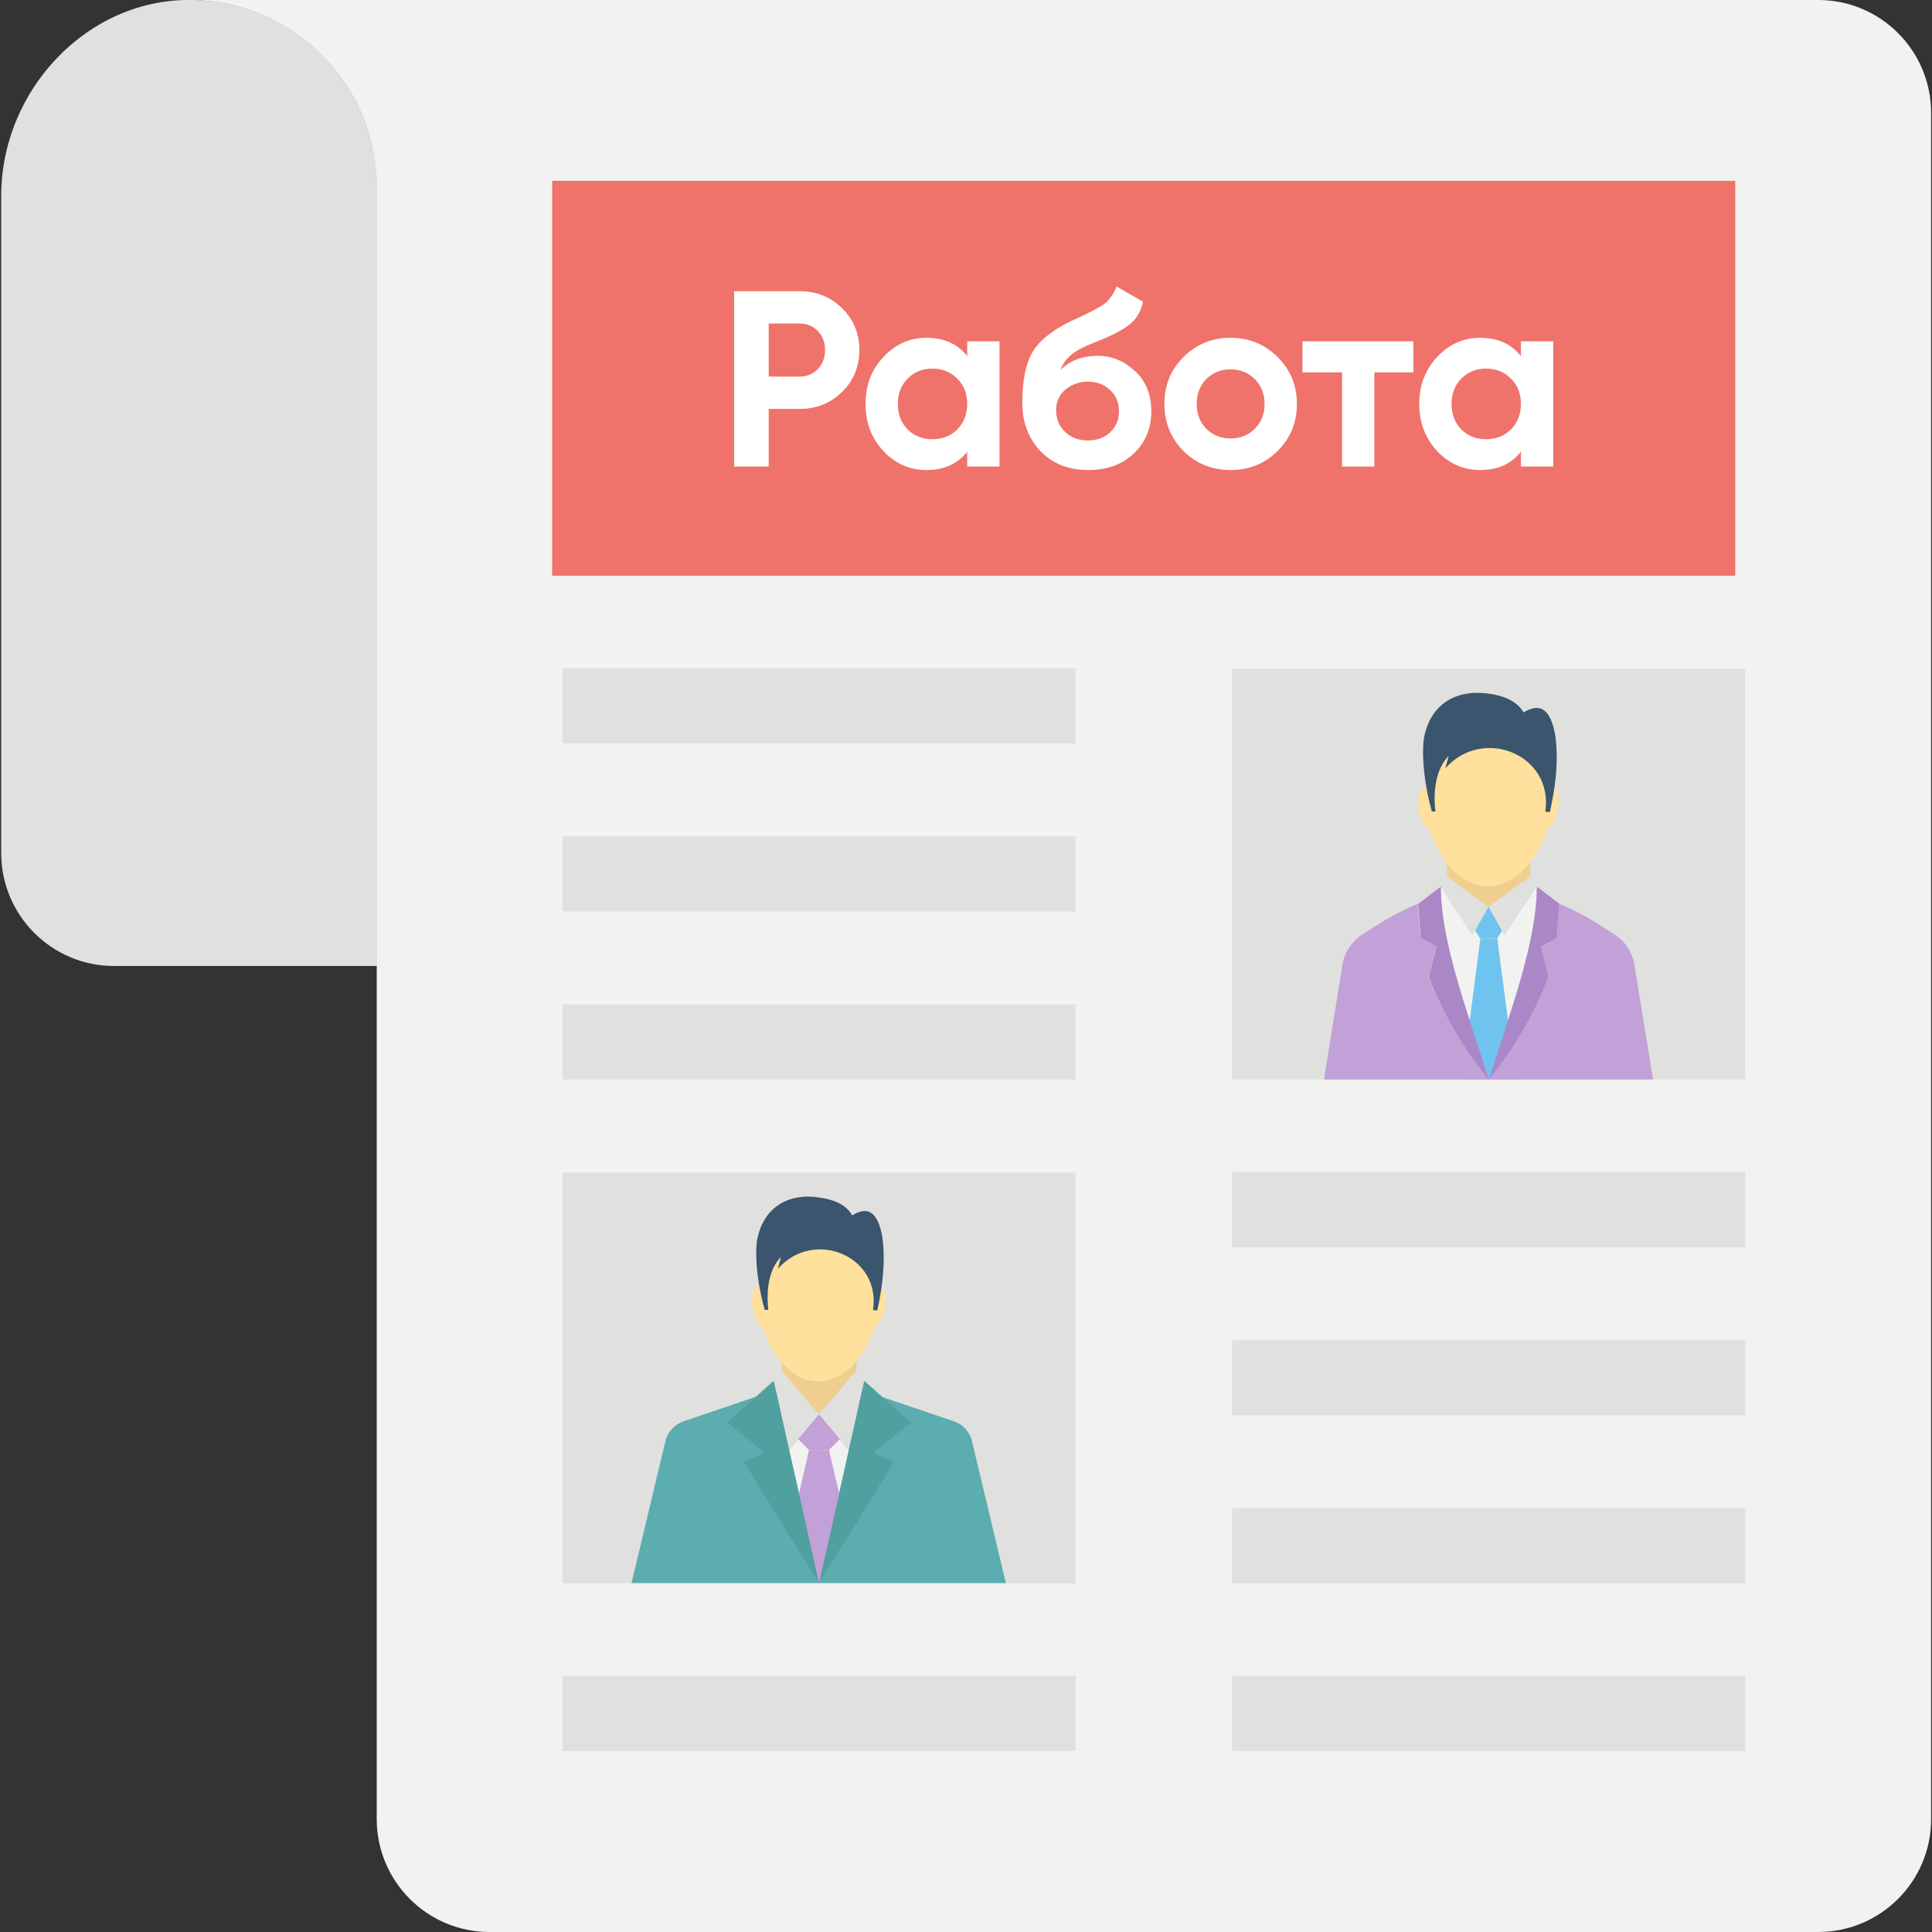 <svg width="108" height="108" viewBox="0 0 108 108" fill="none" xmlns="http://www.w3.org/2000/svg">
<rect x="0" y="0" width="108" height="108" fill="#333333" stroke="none"/>
<g clip-path="url(#clip0_256_2673)">
<path d="M0.067 10.952V47.689C0.067 51.165 2.886 54 6.379 54H21.077V10.496C21.077 7.594 19.895 4.978 18.006 3.071C16.149 1.232 13.635 0.067 10.834 -2.06986e-07C4.911 -0.152 0.067 5.029 0.067 10.952Z" fill="#E0E0DE"/>
<path d="M10.564 0C13.466 0 16.082 1.181 17.989 3.071C19.896 4.978 21.06 7.594 21.06 10.496V101.689C21.06 105.165 23.878 108 27.372 108H101.638C105.115 108 107.95 105.182 107.95 101.689V6.311C107.95 2.835 105.131 0 101.638 0H10.564Z" fill="#F2F2F0"/>
<path d="M30.867 32.181L97 32.181V10.108L30.867 10.108V32.181Z" fill="#EF736A"/>
<path d="M31.438 41.56H60.126V37.358H31.438V41.56Z" fill="#E0E0DE"/>
<path d="M31.438 50.952H60.126V46.751H31.438V50.952Z" fill="#E0E0DE"/>
<path d="M31.438 60.345H60.126V56.143H31.438V60.345Z" fill="#E0E0DE"/>
<path d="M60.126 65.543H31.438V88.509H60.126V65.543Z" fill="#E0E0DE"/>
<path d="M31.438 97.885H60.126V93.683H31.438V97.885Z" fill="#E0E0DE"/>
<path d="M97.554 37.378H68.867V60.345H97.554V37.378Z" fill="#E0E0DE"/>
<path d="M68.877 69.721H97.564V65.519H68.877V69.721Z" fill="#E0E0DE"/>
<path d="M68.877 79.117H97.564V74.915H68.877V79.117Z" fill="#E0E0DE"/>
<path d="M68.877 88.509H97.564V84.308H68.877V88.509Z" fill="#E0E0DE"/>
<path d="M68.877 97.885H97.564V93.683H68.877V97.885Z" fill="#E0E0DE"/>
<path d="M80.888 50.699H85.546V47.358H80.888V50.699Z" fill="#EFCF8F"/>
<path d="M79.937 46.423C80.494 48.195 81.709 49.545 83.177 49.545C84.645 49.545 85.911 48.161 86.468 46.373C87.193 45.866 87.362 43.993 86.754 44.01C86.62 41.411 85.067 39.369 83.177 39.369C81.287 39.369 79.903 41.411 79.751 44.01C79.076 43.774 79.144 45.951 79.937 46.423Z" fill="#FFE09C"/>
<path d="M80.241 45.36H80.038C79.684 44.061 79.464 42.576 79.582 41.377C79.869 39.504 81.219 38.593 82.957 38.745C84.054 38.846 84.814 39.201 85.168 39.825C86.046 39.285 86.67 39.572 86.94 41.108C87.142 42.559 86.94 44.061 86.636 45.394L86.383 45.377C86.856 42.171 82.89 40.584 80.797 42.947L80.983 42.255C80.325 42.913 80.089 44.078 80.241 45.36Z" fill="#3A556D"/>
<path d="M80.527 49.562C80.544 52.616 81.979 56.481 83.21 60.345C84.442 56.481 85.894 52.616 85.894 49.562L84.088 52.279L83.194 50.693L82.299 52.279L80.527 49.562Z" fill="#F2F2F0"/>
<path d="M81.726 60.345H84.729L83.7 52.464H82.755L81.726 60.345Z" fill="#6FC4EF"/>
<path d="M82.738 52.464H83.7L84.78 50.693H81.658L82.738 52.464Z" fill="#6FC4EF"/>
<path d="M83.21 50.693L84.105 52.279L85.894 49.562L85.539 48.988L83.21 50.693Z" fill="#E0E0DE"/>
<path d="M80.527 49.562L82.316 52.279L83.21 50.693L80.882 48.988L80.527 49.562Z" fill="#E0E0DE"/>
<path d="M86.569 54.608L86.147 52.903L87.024 52.447L87.176 50.524L85.911 49.562C85.911 52.616 84.459 56.481 83.228 60.345C84.611 58.657 85.759 56.767 86.569 54.608Z" fill="#AA87C6"/>
<path d="M83.21 60.345H92.407L91.361 53.932C91.243 53.224 90.838 52.599 90.23 52.228C89.387 51.688 88.526 51.081 87.159 50.524L87.007 52.447L86.13 52.903L86.552 54.608C85.759 56.767 84.611 58.657 83.21 60.345Z" fill="#C2A0D8"/>
<path d="M79.414 52.447L80.291 52.903L79.869 54.608C80.679 56.767 81.827 58.657 83.228 60.345C81.996 56.481 80.544 52.616 80.544 49.562L79.279 50.524L79.414 52.447Z" fill="#AA87C6"/>
<path d="M83.21 60.345C81.827 58.657 80.679 56.767 79.852 54.608L80.274 52.903L79.397 52.447L79.245 50.524C77.878 51.097 77.017 51.688 76.174 52.228C75.566 52.616 75.161 53.224 75.043 53.932L74.014 60.345H83.21Z" fill="#C2A0D8"/>
<path d="M48.634 77.861L53.308 79.448C53.831 79.616 54.22 80.055 54.338 80.578L56.228 88.493H35.303L37.193 80.578C37.311 80.055 37.716 79.616 38.222 79.448L42.897 77.861H48.634Z" fill="#5BADAF"/>
<path d="M43.693 79.07H47.878V75.256H43.693V79.07Z" fill="#EFCF8F"/>
<path d="M44.111 81.051L45.782 88.509L47.453 81.051L45.782 79.059L44.111 81.051Z" fill="#F2F2F0"/>
<path d="M44.111 85.826L45.782 88.509L47.453 85.826L46.913 83.498L46.339 81.051H45.225L44.668 83.498L44.111 85.826Z" fill="#C2A0D8"/>
<path d="M45.225 81.051H46.339L48.364 79.059H43.2L45.225 81.051Z" fill="#C2A0D8"/>
<path d="M45.782 79.059L47.453 81.051L48.313 77.186L47.875 76.612L45.782 79.059Z" fill="#E0E0DE"/>
<path d="M43.251 77.186L44.112 81.051L45.782 79.059L43.69 76.612L43.251 77.186Z" fill="#E0E0DE"/>
<path d="M42.728 81.186L41.597 81.743L44.112 85.826L45.782 88.509L44.669 83.498L44.112 81.051L43.251 77.186L40.652 79.515L42.728 81.186Z" fill="#50A0A0"/>
<path d="M45.782 88.509L47.453 85.826L49.967 81.743L48.837 81.203L50.912 79.515L48.313 77.186L47.453 81.051L46.913 83.498L45.782 88.509Z" fill="#50A0A0"/>
<path d="M42.66 74.233C43.183 75.921 44.348 77.22 45.748 77.22C47.149 77.22 48.364 75.904 48.887 74.199C49.579 73.71 49.731 71.938 49.157 71.955C49.022 69.491 47.554 67.534 45.748 67.534C43.943 67.534 42.626 69.491 42.491 71.955C41.833 71.702 41.901 73.778 42.66 74.233Z" fill="#FFE09C"/>
<path d="M42.947 73.221H42.745C42.407 71.989 42.188 70.571 42.306 69.424C42.593 67.635 43.875 66.757 45.529 66.909C46.575 67.011 47.301 67.331 47.638 67.939C48.482 67.416 49.073 67.703 49.326 69.171C49.511 70.554 49.326 71.989 49.039 73.254L48.803 73.237C49.258 70.183 45.478 68.664 43.487 70.926L43.656 70.267C43.031 70.892 42.812 71.989 42.947 73.221Z" fill="#3A556D"/>
<path d="M44.693 16.279C45.636 16.279 46.429 16.597 47.073 17.231C47.717 17.866 48.039 18.645 48.039 19.569C48.039 20.493 47.717 21.273 47.073 21.907C46.429 22.542 45.636 22.859 44.693 22.859H42.971V26.079H41.039V16.279H44.693ZM44.693 21.053C45.104 21.053 45.444 20.913 45.715 20.633C45.986 20.344 46.121 19.989 46.121 19.569C46.121 19.14 45.986 18.785 45.715 18.505C45.444 18.225 45.104 18.085 44.693 18.085H42.971V21.053H44.693Z" fill="white"/>
<path d="M54.068 19.079H55.874V26.079H54.068V25.253C53.527 25.935 52.766 26.275 51.786 26.275C50.853 26.275 50.05 25.921 49.378 25.211C48.715 24.493 48.384 23.615 48.384 22.579C48.384 21.543 48.715 20.671 49.378 19.961C50.05 19.243 50.853 18.883 51.786 18.883C52.766 18.883 53.527 19.224 54.068 19.905V19.079ZM50.736 24.007C51.1 24.371 51.562 24.553 52.122 24.553C52.682 24.553 53.144 24.371 53.508 24.007C53.881 23.634 54.068 23.158 54.068 22.579C54.068 22.001 53.881 21.529 53.508 21.165C53.144 20.792 52.682 20.605 52.122 20.605C51.562 20.605 51.1 20.792 50.736 21.165C50.372 21.529 50.19 22.001 50.19 22.579C50.19 23.158 50.372 23.634 50.736 24.007Z" fill="white"/>
<path d="M60.83 26.275C59.728 26.275 58.837 25.921 58.156 25.211C57.484 24.502 57.148 23.601 57.148 22.509C57.148 21.315 57.325 20.395 57.68 19.751C58.034 19.098 58.748 18.505 59.822 17.973C59.98 17.899 60.204 17.796 60.494 17.665C60.783 17.525 60.979 17.427 61.082 17.371C61.194 17.315 61.343 17.231 61.53 17.119C61.716 17.007 61.847 16.909 61.922 16.825C62.006 16.732 62.094 16.615 62.188 16.475C62.281 16.335 62.356 16.181 62.412 16.013L63.896 16.867C63.774 17.437 63.499 17.88 63.07 18.197C62.65 18.505 62.015 18.823 61.166 19.149C60.568 19.383 60.134 19.616 59.864 19.849C59.593 20.083 59.397 20.363 59.276 20.689C59.798 20.157 60.498 19.891 61.376 19.891C62.15 19.891 62.841 20.176 63.448 20.745C64.054 21.305 64.358 22.052 64.358 22.985C64.358 23.947 64.031 24.735 63.378 25.351C62.734 25.967 61.884 26.275 60.83 26.275ZM59.542 24.147C59.887 24.465 60.312 24.623 60.816 24.623C61.32 24.623 61.735 24.469 62.062 24.161C62.388 23.853 62.552 23.461 62.552 22.985C62.552 22.509 62.388 22.117 62.062 21.809C61.735 21.492 61.315 21.333 60.802 21.333C60.344 21.333 59.934 21.478 59.57 21.767C59.215 22.057 59.038 22.444 59.038 22.929C59.038 23.424 59.206 23.83 59.542 24.147Z" fill="white"/>
<path d="M71.419 25.211C70.7 25.921 69.823 26.275 68.787 26.275C67.751 26.275 66.874 25.921 66.155 25.211C65.446 24.493 65.091 23.615 65.091 22.579C65.091 21.543 65.446 20.671 66.155 19.961C66.874 19.243 67.751 18.883 68.787 18.883C69.823 18.883 70.7 19.243 71.419 19.961C72.138 20.671 72.497 21.543 72.497 22.579C72.497 23.615 72.138 24.493 71.419 25.211ZM67.429 23.965C67.793 24.329 68.246 24.511 68.787 24.511C69.328 24.511 69.781 24.329 70.145 23.965C70.509 23.601 70.691 23.139 70.691 22.579C70.691 22.019 70.509 21.557 70.145 21.193C69.781 20.829 69.328 20.647 68.787 20.647C68.246 20.647 67.793 20.829 67.429 21.193C67.074 21.557 66.897 22.019 66.897 22.579C66.897 23.139 67.074 23.601 67.429 23.965Z" fill="white"/>
<path d="M79.01 19.079V20.815H76.826V26.079H75.02V20.815H72.808V19.079H79.01Z" fill="white"/>
<path d="M85.021 19.079H86.827V26.079H85.021V25.253C84.48 25.935 83.719 26.275 82.739 26.275C81.806 26.275 81.003 25.921 80.331 25.211C79.668 24.493 79.337 23.615 79.337 22.579C79.337 21.543 79.668 20.671 80.331 19.961C81.003 19.243 81.806 18.883 82.739 18.883C83.719 18.883 84.48 19.224 85.021 19.905V19.079ZM81.689 24.007C82.053 24.371 82.515 24.553 83.075 24.553C83.635 24.553 84.097 24.371 84.461 24.007C84.835 23.634 85.021 23.158 85.021 22.579C85.021 22.001 84.835 21.529 84.461 21.165C84.097 20.792 83.635 20.605 83.075 20.605C82.515 20.605 82.053 20.792 81.689 21.165C81.325 21.529 81.143 22.001 81.143 22.579C81.143 23.158 81.325 23.634 81.689 24.007Z" fill="white"/>
</g>
<defs>
<clipPath id="clip0_256_2673">
<rect width="108" height="108" fill="white"/>
</clipPath>
</defs>
</svg>
